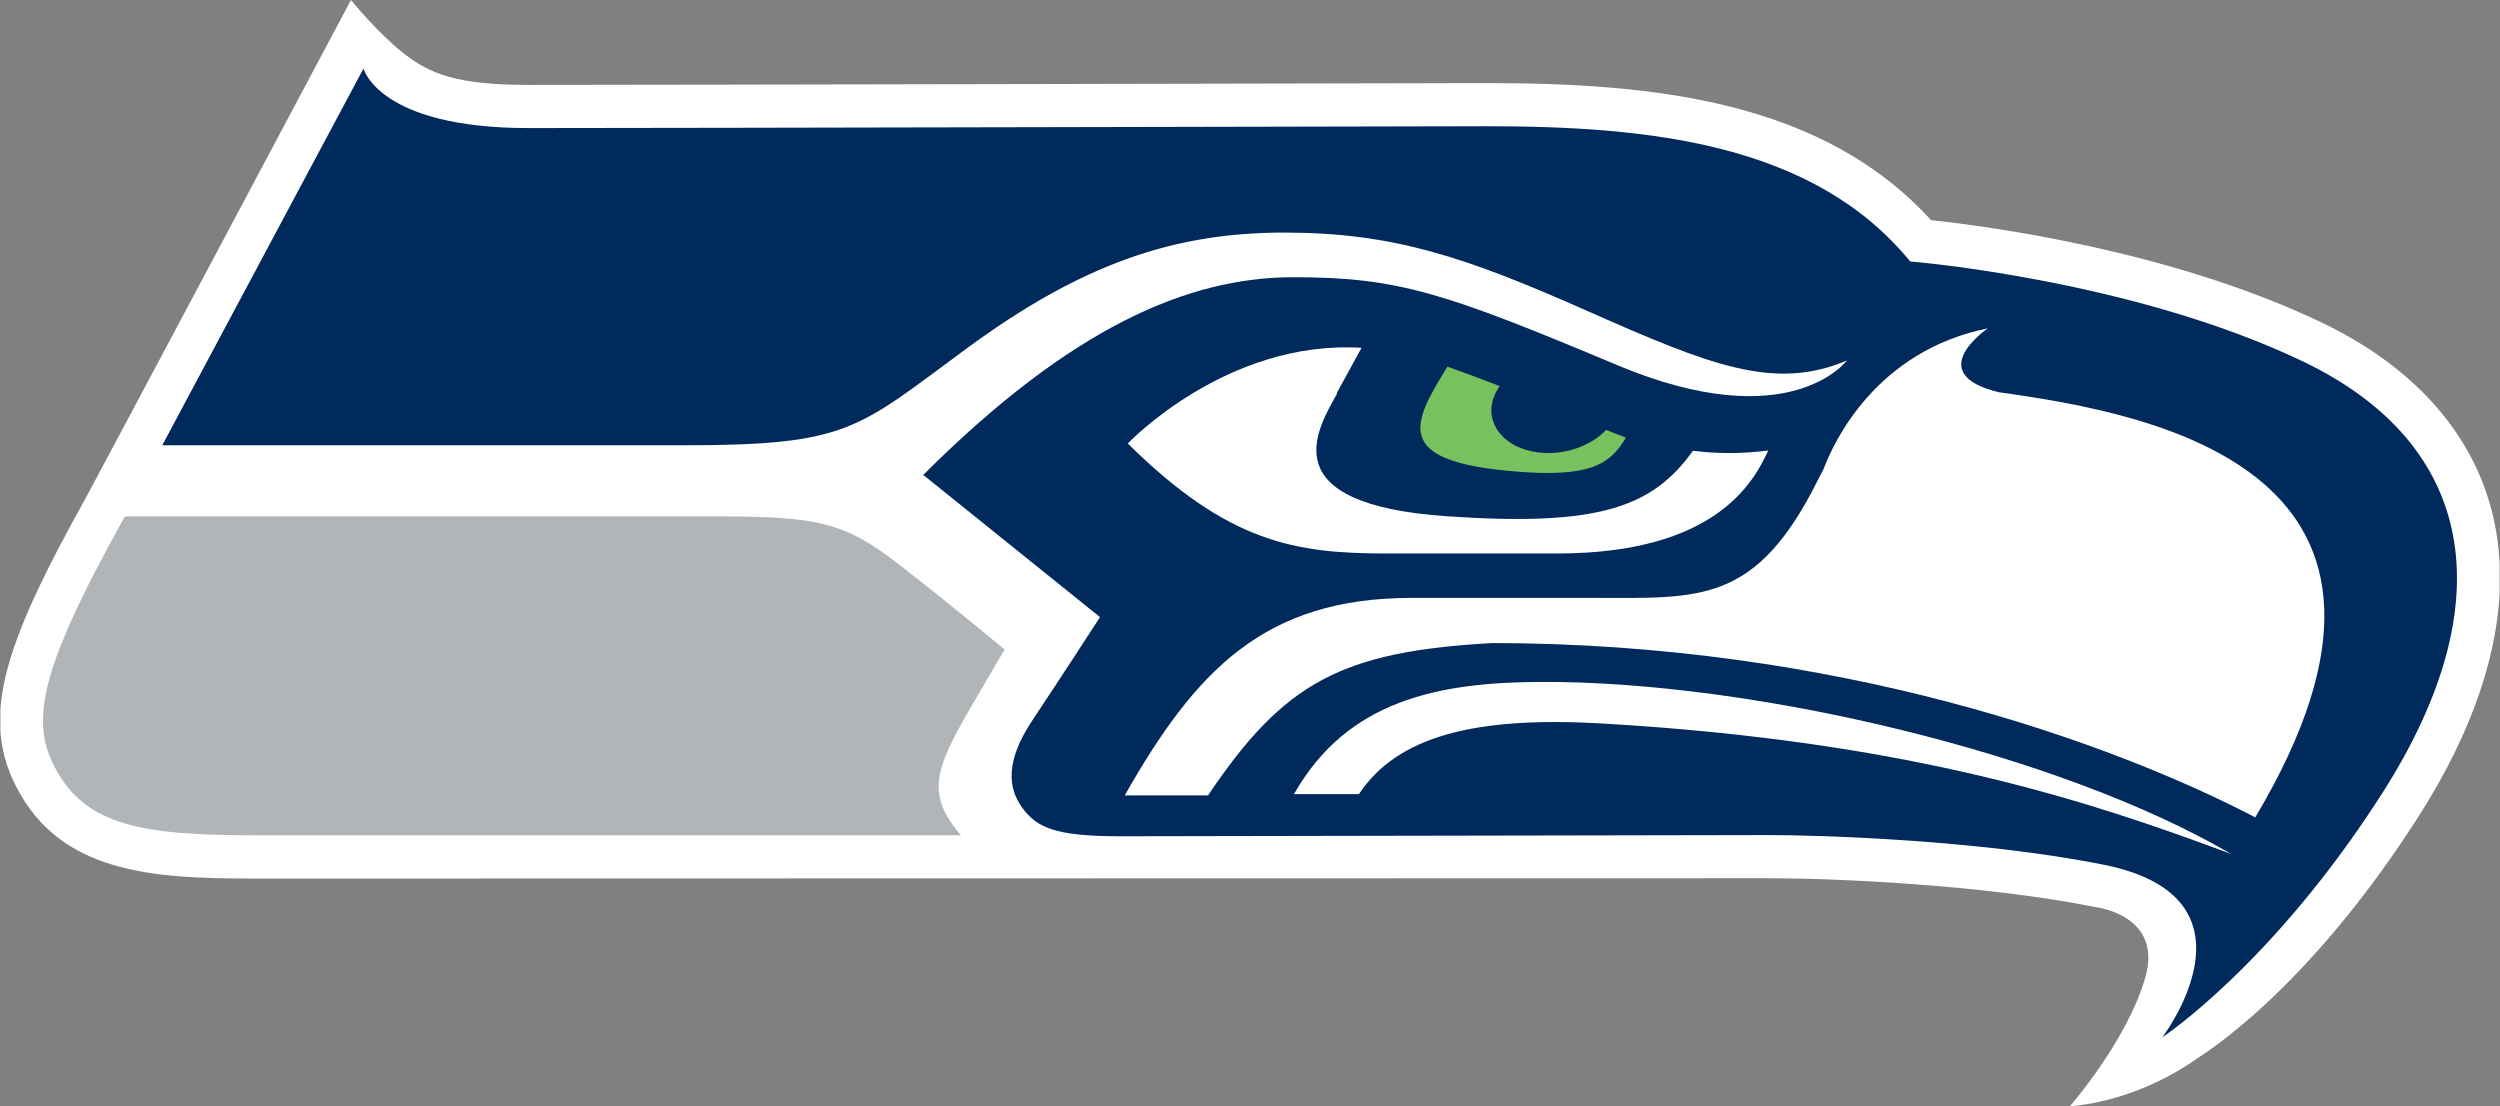 <?xml version="1.0" encoding="UTF-8"?><svg id="Layer_1" xmlns="http://www.w3.org/2000/svg" xmlns:xlink="http://www.w3.org/1999/xlink" viewBox="0 0 1219.4 539.53"><rect x="0" y="0" width="1219.4" height="539.53" fill="#808080" stroke="none"/><defs><style>.cls-1{fill:none;}.cls-2{clip-path:url(#clippath);}.cls-3{fill:#002a5c;}.cls-4{fill:#fff;}.cls-5{fill:#b2b5b8;}.cls-6{fill:#77c25f;}</style><clipPath id="clippath"><rect class="cls-1" x=".18" y=".07" width="1219.03" height="539.38"/></clipPath></defs><g class="cls-2"><path class="cls-4" d="M1021.95,442.42c-55.58-11.11-128.54-14.06-159.35-14.06l-733.3,.16c-45.62,0-92.8,0-117.01-37.3-24.56-37.84-11.22-75.06,30.2-149.56C45.59,236.13,171.19,0,171.19,0c0,0,12.83,15.94,25.76,26.08,12.77,10.01,25.9,15.34,60.9,15.34,62.15,0,463.09-.87,467.18-.89,81.37,0,163.59,8.42,216.85,66.85,27.66,2.95,116.92,14.74,190.48,49.92,43.05,20.57,71.45,51.3,82.19,88.82,3.24,11.35,4.86,23.28,4.86,35.65,0,35.62-13.34,75.06-39.49,116.07-55.24,86.65-106.19,116.93-108.48,118.58-31.4,22.09-61.8,23.11-61.8,23.11,0,0,27.39-31.14,36.62-62.28,9.25-31.15-24.3-34.83-24.3-34.83"/><path class="cls-3" d="M1123.29,176.29c-83.86-40.1-191.58-48.76-191.58-48.76-47-57.44-126.43-65.96-206.69-65.96,0,0-404.29,.9-467.18,.9-73.2,0-80.55-29.04-80.55-29.04L79.15,217.18h254.85c80.19,0,84.22-8.04,137.41-47.15,56.51-41.57,101.61-56.59,154.99-56.59s88.69,12.01,148.09,38.34c59.41,26.3,90.98,39.09,126.34,24.05,0,0-27.82,37.6-112.04,2.25-84.2-35.33-106.74-42.86-157.9-42.86s-108.23,24.22-180.57,96.42l86.22,69.37s-19.95,30.8-33.08,50.49c-13.1,19.67-11.87,32.81-4.89,42.41,7,9.63,15.81,13.99,47.74,13.99s287.68-.59,316.29-.59c24.88,0,102.7,2.32,163.46,14.46,80.67,16.14,28.63,84.18,28.63,84.18,0,0,54.01-35.56,107.5-119.4,59.64-93.53,44.94-170.15-38.89-210.25"/><path class="cls-4" d="M975.13,191.36c-38.14-9.13-5.53-31.21-5.53-31.21-54.89,11.09-75.31,55.86-80.03,68.38-.88,1.7-1.78,3.44-2.71,5.28-30.37,61.1-57.71,57.82-109.57,57.82h-88.8c-71.92,0-105.43,35.65-139.9,96.35h40.63c37.12-55.27,65.15-70.18,138.57-74.32,167.8,.09,301.56,48.23,372.24,85.02,100.54-168.82-48.67-196.76-124.92-207.33"/><path class="cls-4" d="M662.83,387.34c18.76-28.37,56.93-38.01,118.44-34.46,151.81,8.79,239.11,38.36,306.92,63.63-83.63-48.95-232.66-84.24-336.23-83.9-50.62,.15-94.84,9-120.8,54.74h31.67Z"/><path class="cls-4" d="M825.77,219.86c-19.79,27.6-45.85,37.03-119.76,31.97-85.99-5.84-63.8-42.07-53.79-59.9,0,0-.22,0-.29-.03,2.74-5.05,7.42-13.62,12.17-22.24-65.88-4.07-114.01,46.65-114.01,46.65,49.12,48.58,81.89,53.66,126.32,53.66h83.07c77.25,0,95.9-34.75,102.99-50.21-13.33,1.67-25.34,1.54-36.7,.1"/><path class="cls-6" d="M788.27,211.64c-1.57-.64-3.2-1.31-4.82-1.96-7.58,7.98-20.64,12.61-33.3,10.98-16.65-2.13-26.26-14.24-21.52-27.01,.68-1.87,1.67-3.63,2.85-5.31-8.54-3.36-17.12-6.56-25.48-9.48-17.1,27.68-27.14,46.03,32.25,51.04,36.99,3.15,47.03-3.18,54.8-16.46-1.59-.61-3.15-1.14-4.78-1.79"/><path class="cls-5" d="M490,316.82c-30.64,53.17-42.8,65.39-21.28,90.62H129.3c-50.06,0-82.6-1.88-99.35-27.7-16.27-25.06-12.93-48.96,30.95-127.87H349.49c49.69,0,62.47,2.84,89.42,23.76,26.97,20.95,51.09,41.18,51.09,41.18"/></g></svg>